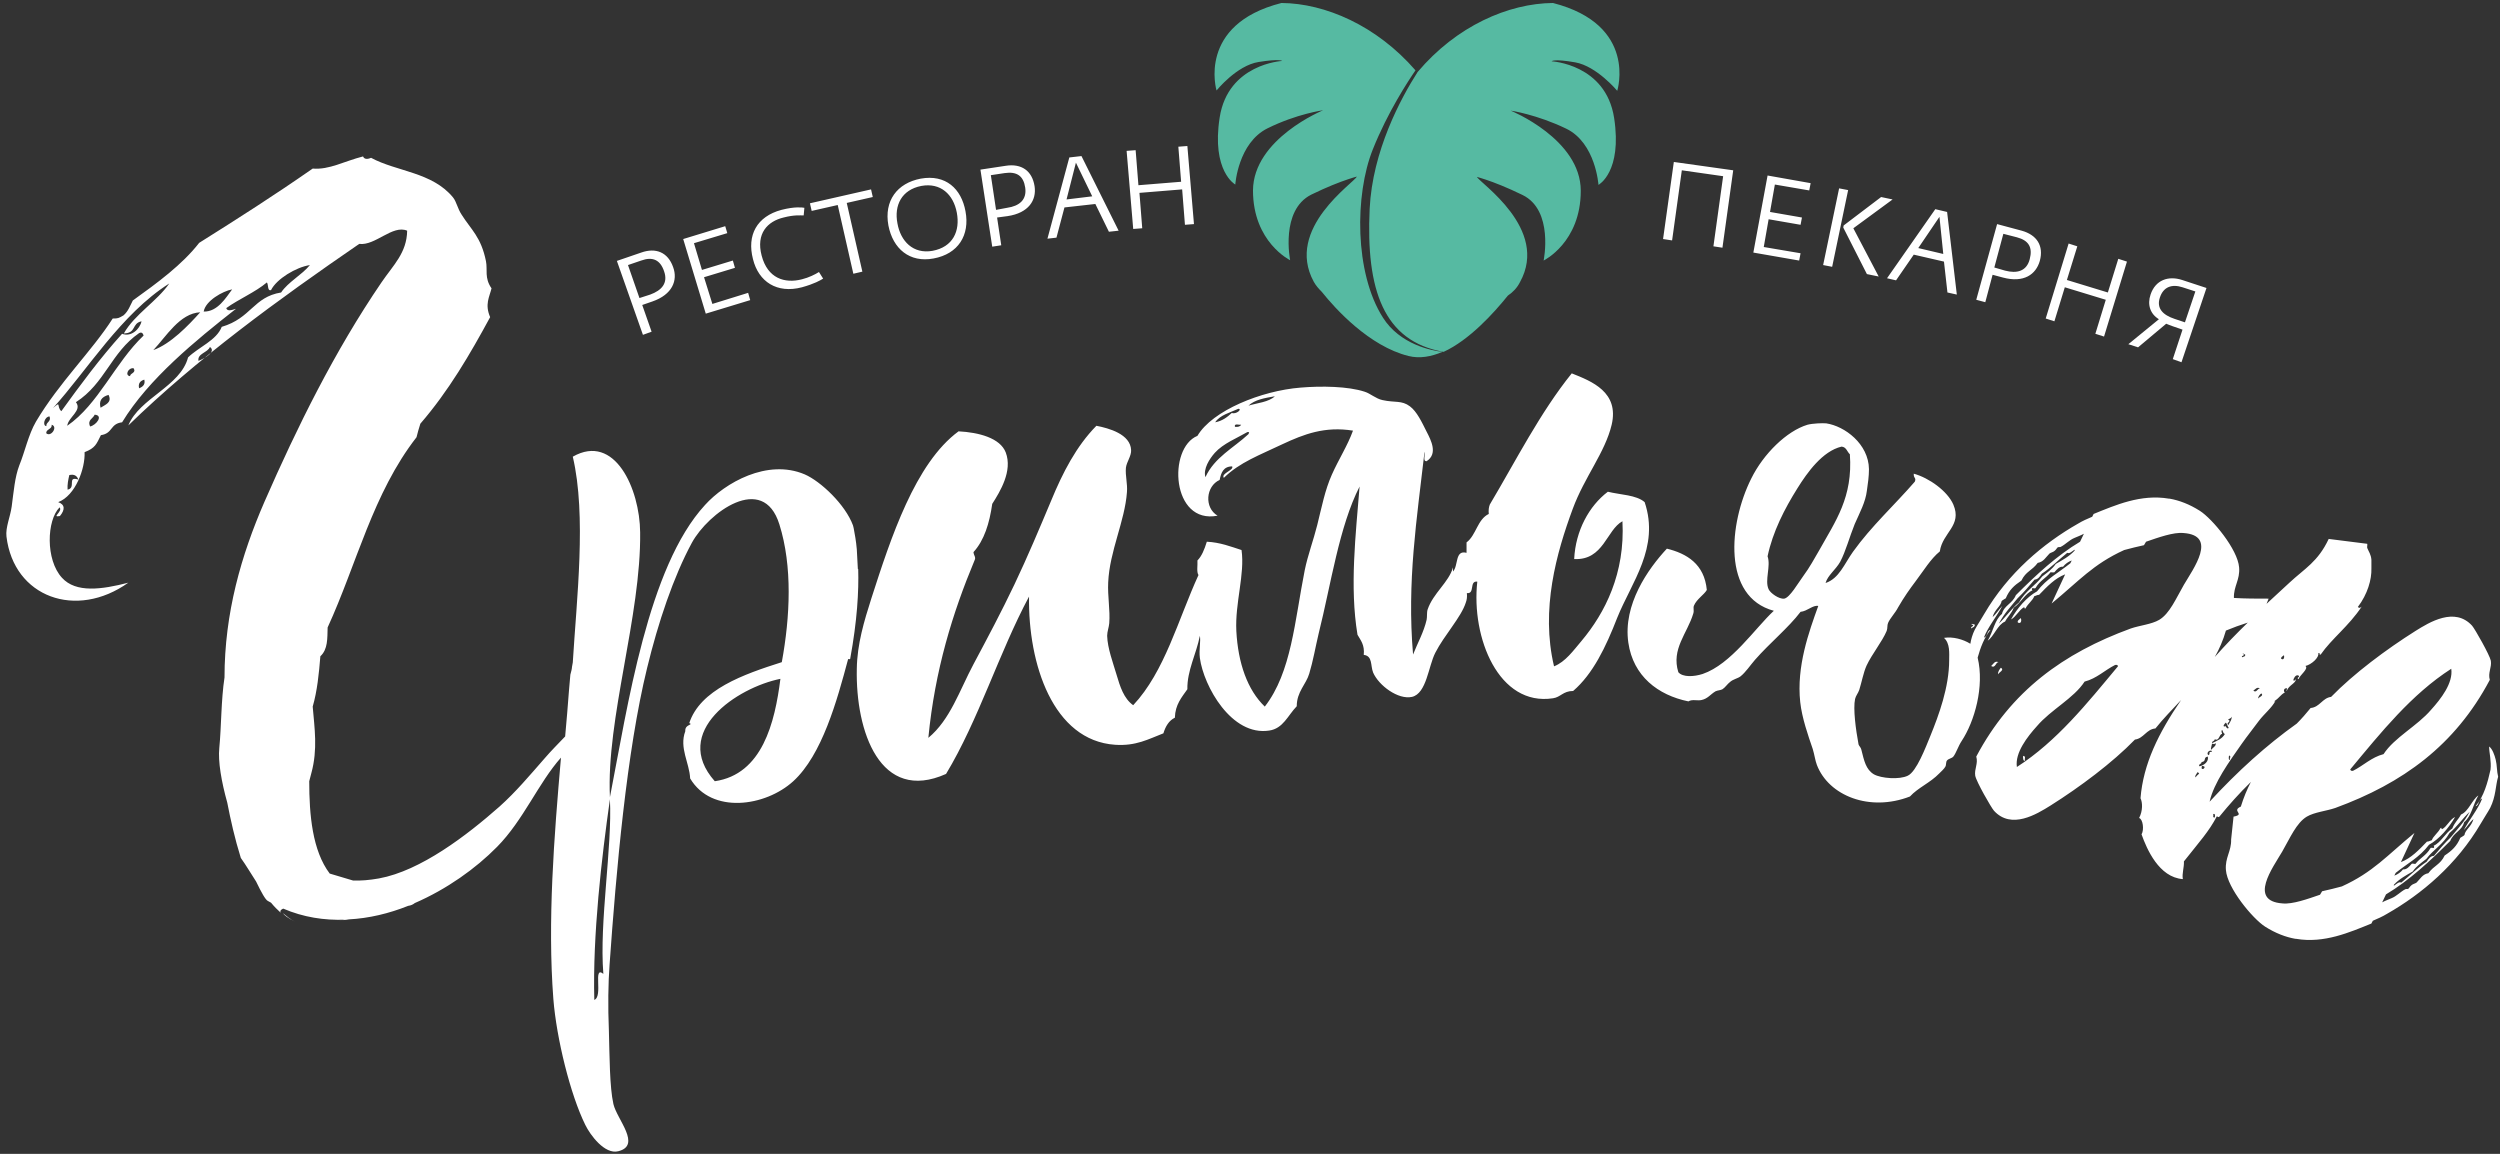 <?xml version="1.0" encoding="UTF-8"?> <svg xmlns="http://www.w3.org/2000/svg" width="169" height="78" viewBox="0 0 169 78" fill="none"><rect x="0" y="0" width="169" height="78" fill="#333333" stroke="none"/> <g clip-path="url(#clip0_311_1685)"> <path d="M95.687 4.755C93.058 1.728 89.585 0.226 86.627 0.202C80.9 1.657 82.238 6.116 82.238 6.116C82.238 6.116 83.599 4.426 85.078 4.191C86.533 3.957 86.674 4.121 86.674 4.121C86.674 4.121 83.012 4.309 82.449 7.946C81.886 11.583 83.505 12.475 83.505 12.475C83.505 12.475 83.693 9.659 85.688 8.673C87.683 7.688 89.444 7.453 89.444 7.453C89.444 7.453 84.726 9.377 84.702 12.873C84.702 16.37 87.214 17.59 87.214 17.59C87.214 17.59 86.533 14.211 88.646 13.155C90.758 12.123 92.002 11.864 92.002 11.864L91.721 11.935C91.58 12.334 86.838 15.431 88.81 19.045C88.951 19.303 89.139 19.514 89.35 19.725C90.265 20.875 92.566 23.409 95.218 24.066C95.969 24.254 96.744 24.113 97.518 23.785C96.814 23.714 94.631 23.292 93.481 21.462C91.556 18.435 91.58 13.155 92.8 10.105C93.81 7.57 95.218 5.435 95.687 4.755ZM104.982 0.202C101.978 0.226 98.457 1.751 95.828 4.872C94.701 6.632 92.777 10.198 92.589 14.117C92.331 19.584 93.528 23.081 97.589 23.785C99.326 22.987 100.969 21.18 101.931 19.983C102.283 19.749 102.565 19.444 102.753 19.068C104.748 15.455 100.006 12.357 99.842 11.958L99.56 11.888C99.56 11.888 100.804 12.146 102.917 13.178C105.053 14.211 104.349 17.613 104.349 17.613C104.349 17.613 106.86 16.393 106.86 12.897C106.86 9.401 102.119 7.477 102.119 7.477C102.119 7.477 103.879 7.735 105.874 8.697C107.87 9.659 108.057 12.498 108.057 12.498C108.057 12.498 109.677 11.63 109.114 7.969C108.55 4.332 104.889 4.144 104.889 4.144C104.889 4.144 105.006 3.957 106.485 4.215C107.94 4.473 109.325 6.139 109.325 6.139C109.325 6.139 110.733 1.681 104.982 0.202Z" fill="#56BAA2"></path> <path d="M136.412 42.087C136.647 42.205 136.67 41.9 136.6 41.782C136.506 41.876 136.341 41.97 136.412 42.087ZM135.262 45.138C135.215 45.185 135.027 45.419 135.074 45.584C135.121 45.443 135.52 45.302 135.262 45.138ZM135.097 44.762C134.839 44.645 134.745 44.903 134.604 45.02C134.886 45.208 134.91 44.762 135.097 44.762ZM168.358 52.036C168.17 52.881 167.912 53.843 167.348 54.5C167.583 54.477 167.536 54.031 167.794 53.984C167.513 54.712 166.902 55.439 166.55 56.119C166.785 55.885 166.973 55.556 167.208 55.368C167.067 55.885 166.644 56.096 166.597 56.448C166.503 56.542 166.409 56.565 166.316 56.636C166.081 57.199 165.752 57.504 165.259 57.832C164.954 58.466 164.555 58.489 164.156 59.029C163.757 59.099 163.616 59.404 163.358 59.663C163.264 59.733 163.1 59.756 163.006 59.85C162.912 59.921 162.865 60.038 162.795 60.085C162.748 60.108 162.654 60.085 162.607 60.108C162.278 60.273 162.02 60.578 161.668 60.718C161.457 60.812 161.246 60.883 161.034 61L161.293 60.46C162.865 59.522 164.25 58.231 165.635 56.847C165.87 56.26 166.433 56.166 166.574 55.58C167.067 55.181 167.161 54.43 167.536 53.773C167.114 54.054 166.879 54.852 166.363 55.063C166.175 55.415 165.94 55.58 165.776 56.002C165.306 56.307 165.001 56.964 164.508 57.175C164.555 57.199 164.555 57.269 164.532 57.316C164.461 57.34 164.344 57.269 164.297 57.34C164.015 57.832 163.593 57.997 163.288 58.395C163.194 58.419 163.1 58.349 163.029 58.395C162.865 58.583 162.701 58.794 162.443 58.771C162.302 58.959 162.067 59.123 161.856 59.193L161.95 59.006C162.701 58.395 163.546 57.973 164.203 57.105C164.884 56.73 165.541 55.979 165.964 55.228C165.611 55.392 165.424 55.861 165.095 56.049C164.978 56.026 165.095 55.908 164.978 55.979C164.813 56.307 164.485 56.518 164.391 56.8C164.273 56.823 164.203 56.894 164.062 56.894C163.522 57.457 162.983 58.02 162.302 58.278L163.217 56.307C161.363 57.832 160.424 58.959 158.312 59.921C157.866 60.038 157.42 60.155 156.974 60.249L156.833 60.484C156.011 60.765 154.978 61.141 154.298 61.071C151.974 60.906 153.641 58.654 154.274 57.574C154.814 56.636 155.237 55.627 155.941 55.204C156.457 54.899 157.255 54.829 157.866 54.618C162.419 52.952 165.964 50.394 168.311 45.959C168.17 45.49 168.452 45.114 168.381 44.669C168.311 44.293 167.301 42.51 167.114 42.298C165.94 41.008 164.227 42.064 163.288 42.651C161.316 43.894 159.11 45.537 157.584 47.109C156.997 47.179 156.809 47.813 156.199 47.86C155.894 48.235 155.589 48.587 155.26 48.916C153.218 50.37 151.27 52.13 149.369 54.195C149.65 52.928 150.706 51.473 151.528 50.3C151.904 49.76 152.326 49.244 152.702 48.728C153.077 48.235 153.57 47.86 153.828 47.367C153.805 47.414 153.734 47.461 153.758 47.39C154.133 47.132 154.133 46.992 154.462 46.804C154.368 46.78 154.345 46.522 154.579 46.522C154.65 46.569 154.532 46.663 154.579 46.71C154.72 46.311 155.237 46.17 155.19 45.912C155.143 45.983 155.096 46.053 155.025 45.983C155.049 45.865 155.166 45.607 155.354 45.654C155.565 45.771 155.19 45.795 155.377 45.912C155.495 45.607 156.082 45.208 155.847 45.02C156.246 44.927 156.786 44.457 156.715 44.152C156.903 44.105 156.715 44.293 156.88 44.246C157.607 43.19 158.781 42.322 159.649 41.008C159.579 41.055 159.509 41.149 159.391 41.031C160.048 40.163 160.33 39.178 160.307 38.427C160.307 38.216 160.307 38.005 160.307 37.84C160.283 37.488 160.119 37.277 160.025 37.042C160.002 36.972 160.048 36.831 160.025 36.761L157.42 36.432C156.692 37.981 155.8 38.427 154.767 39.389C154.251 39.858 153.734 40.351 153.218 40.82L153.359 40.468C152.537 40.468 151.763 40.468 151.012 40.421C150.988 39.623 151.434 39.201 151.364 38.356C151.27 37.136 149.556 35.071 148.711 34.532C148.007 34.086 147.326 33.828 146.669 33.71C146.646 33.71 146.622 33.71 146.622 33.71C144.721 33.382 142.984 34.156 141.529 34.743L141.435 34.931C141.106 35.071 140.778 35.212 140.473 35.4C138.125 36.737 135.755 38.732 134.135 41.501C133.924 41.876 133.666 42.252 133.501 42.557C133.337 42.885 133.243 43.214 133.196 43.519C132.703 43.214 132.023 43.026 131.412 43.12C131.835 43.495 131.764 44.176 131.764 44.622C131.764 46.452 131.06 48.352 130.497 49.737C130.168 50.535 129.558 52.154 128.971 52.435C128.408 52.717 127.164 52.623 126.671 52.342C126.131 52.013 126.014 51.426 125.826 50.675C125.802 50.535 125.662 50.417 125.638 50.324C125.45 49.315 125.262 47.907 125.403 47.25C125.45 47.038 125.615 46.851 125.685 46.639C125.849 46.123 125.967 45.466 126.178 44.997C126.553 44.199 127.234 43.378 127.539 42.651C127.61 42.463 127.563 42.275 127.633 42.111C127.774 41.782 128.126 41.43 128.314 41.055C128.736 40.328 129.088 39.835 129.511 39.272C130.027 38.591 130.52 37.77 131.131 37.277C131.318 35.986 132.656 35.541 132.046 34.109C131.647 33.194 130.403 32.303 129.37 32.021C129.347 32.349 129.558 32.279 129.441 32.561C128.079 34.133 126.507 35.564 125.262 37.3C124.676 38.122 124.324 39.107 123.408 39.412C123.549 38.896 124.089 38.521 124.394 37.981C124.77 37.277 125.028 36.291 125.38 35.423C125.732 34.626 126.107 33.945 126.201 33.171C126.272 32.701 126.342 32.185 126.342 31.716C126.319 30.003 124.699 28.806 123.455 28.619C123.22 28.595 122.54 28.619 122.188 28.712C120.779 29.135 119.207 30.683 118.385 32.349C116.859 35.4 116.413 40.351 119.911 41.289C118.643 42.463 117.024 44.903 115.099 45.56C114.512 45.748 113.761 45.795 113.456 45.443C112.963 43.871 114.066 42.815 114.465 41.477C114.536 41.266 114.442 41.102 114.512 40.938C114.7 40.492 115.193 40.21 115.381 39.882C115.216 38.122 114.019 37.418 112.681 37.089C111.414 38.45 109.7 40.867 110.076 43.448C110.404 45.701 112.071 46.992 114.137 47.414C114.395 47.25 114.747 47.39 115.029 47.32C115.451 47.226 115.615 46.945 115.967 46.733C116.108 46.663 116.32 46.663 116.437 46.593C116.625 46.475 116.766 46.241 116.953 46.1C117.165 45.912 117.47 45.865 117.657 45.724C118.01 45.443 118.315 44.974 118.643 44.598C119.629 43.472 120.897 42.439 121.718 41.36C122.188 41.313 122.54 40.891 122.915 40.961C122.281 42.721 121.436 45.044 121.695 47.461C121.812 48.54 122.235 49.737 122.54 50.629C122.657 51.004 122.704 51.403 122.821 51.708C123.619 53.796 126.389 54.899 129.112 53.843C129.675 53.233 130.473 52.928 131.107 52.271C131.201 52.177 131.436 51.966 131.506 51.825C131.577 51.708 131.53 51.497 131.623 51.403C131.717 51.286 131.952 51.262 132.046 51.145C132.234 50.91 132.375 50.441 132.609 50.089C133.478 48.775 134.158 46.405 133.689 44.457C133.877 43.777 134.135 43.096 134.558 42.58C134.323 42.604 134.37 43.049 134.112 43.096C134.393 42.369 135.003 41.642 135.356 40.961C135.121 41.196 134.933 41.524 134.698 41.712C134.839 41.196 135.262 40.984 135.309 40.633C135.403 40.539 135.496 40.515 135.59 40.445C135.825 39.882 136.154 39.577 136.647 39.248C136.952 38.614 137.351 38.591 137.75 38.051C138.149 37.981 138.29 37.676 138.548 37.418C138.642 37.347 138.806 37.324 138.9 37.23C138.994 37.16 139.041 37.042 139.111 36.995C139.158 36.972 139.252 36.995 139.299 36.972C139.628 36.808 139.886 36.503 140.238 36.362C140.449 36.268 140.66 36.198 140.872 36.08L140.613 36.62C139.041 37.559 137.656 38.849 136.271 40.234C136.036 40.82 135.473 40.914 135.332 41.501C134.839 41.9 134.745 42.674 134.37 43.307C134.792 43.026 135.027 42.228 135.543 42.017C135.731 41.665 135.966 41.501 136.13 41.078C136.6 40.773 136.905 40.116 137.398 39.905C137.351 39.882 137.351 39.811 137.374 39.764C137.445 39.741 137.562 39.811 137.609 39.741C137.891 39.248 138.313 39.084 138.618 38.685C138.689 38.685 138.806 38.708 138.876 38.685C139.041 38.497 139.205 38.286 139.463 38.309C139.604 38.122 139.839 37.958 140.05 37.887L139.956 38.075C139.205 38.685 138.36 39.107 137.703 39.975C137.022 40.351 136.365 41.102 135.942 41.876C136.271 41.712 136.482 41.243 136.811 41.055C136.928 41.078 136.811 41.196 136.928 41.125C137.093 40.797 137.421 40.586 137.515 40.304C137.632 40.281 137.703 40.21 137.844 40.21C138.384 39.647 138.923 39.084 139.604 38.826L138.689 40.797C140.543 39.272 141.482 38.145 143.594 37.183C144.04 37.066 144.486 36.949 144.932 36.855L145.073 36.62C145.895 36.338 146.927 35.963 147.608 36.033C149.932 36.198 148.265 38.45 147.632 39.53C147.092 40.468 146.669 41.477 145.965 41.9C145.449 42.205 144.651 42.275 144.04 42.486C139.487 44.152 135.942 46.71 133.595 51.145C133.736 51.614 133.454 51.989 133.525 52.435C133.595 52.834 134.604 54.594 134.792 54.805C135.966 56.096 137.679 55.04 138.618 54.453C140.59 53.21 142.796 51.567 144.322 49.995C144.909 49.925 145.097 49.291 145.707 49.244C146.247 48.564 146.857 47.954 147.444 47.32C145.918 49.549 144.885 51.638 144.698 53.961C144.838 54.242 144.862 54.805 144.604 55.298C144.862 55.368 144.956 56.096 144.768 56.401C145.12 57.386 145.942 59.311 147.561 59.428C147.491 59.053 147.655 58.63 147.632 58.231C148.688 56.894 149.322 56.213 149.861 55.181C149.932 55.228 150.002 55.275 150.049 55.181C150.66 54.43 151.387 53.609 152.162 52.858C151.904 53.35 151.669 53.914 151.481 54.524C150.8 54.829 151.833 55.04 150.988 55.204L150.824 56.753C150.847 57.551 150.401 57.973 150.472 58.818C150.566 60.038 152.279 62.103 153.124 62.643C153.828 63.088 154.509 63.347 155.166 63.464C155.19 63.464 155.213 63.464 155.213 63.464C157.114 63.792 158.851 63.018 160.307 62.431L160.401 62.244C160.729 62.103 161.058 61.962 161.363 61.774C163.71 60.437 166.081 58.442 167.7 55.673C167.912 55.298 168.17 54.923 168.334 54.618C168.733 53.82 168.686 53.139 168.874 52.506C168.78 52.154 168.804 51.731 168.71 51.356C168.639 51.051 168.475 50.605 168.264 50.464C168.264 50.863 168.428 51.473 168.358 52.036ZM143.172 45.044C141.083 47.555 139.041 50.112 136.341 51.849C136.201 50.887 137.046 49.807 137.703 49.08C138.642 47.977 140.191 47.203 140.919 46.076C141.74 45.865 142.28 45.302 142.984 44.95C143.125 44.927 143.172 44.974 143.172 45.044ZM140.238 37.23C139.862 37.629 139.416 37.864 138.97 38.122C138.712 38.497 138.384 38.708 138.055 38.967C137.562 39.623 136.928 39.929 136.482 40.726C135.989 41.125 135.59 41.712 135.121 42.158C135.52 41.407 135.919 41.031 136.388 40.445C136.811 40.046 137.163 39.623 137.539 39.178C137.75 39.178 137.891 38.99 138.031 38.779C138.642 38.38 139.135 37.864 139.745 37.371C139.909 37.441 140.027 37.3 140.238 37.16C140.261 37.183 140.238 37.207 140.238 37.23ZM122.962 37.23C122.657 37.746 122.352 38.333 121.882 38.967C121.554 39.412 120.991 40.398 120.615 40.468C120.263 40.515 119.676 40.093 119.559 39.835C119.277 39.225 119.723 38.286 119.488 37.605C119.84 35.94 120.638 34.391 121.507 33.006C122.164 31.951 123.197 30.496 124.488 30.191C124.817 30.214 124.863 30.543 125.051 30.707C125.262 33.617 124.089 35.212 122.962 37.23ZM154.204 44.528C154.18 44.41 154.321 44.363 154.392 44.293C154.439 44.41 154.392 44.669 154.204 44.528ZM148.688 51.802C148.547 51.661 148.923 51.614 148.805 51.52C149.204 51.473 148.899 51.192 149.251 51.145C149.322 51.473 149.016 51.731 148.688 51.802ZM148.829 51.943C148.829 51.896 148.829 51.849 148.852 51.778C148.899 51.778 148.97 51.778 149.04 51.849C148.993 51.966 148.923 52.036 148.829 51.943ZM148.547 52.201C148.594 52.224 148.641 52.248 148.664 52.271C148.594 52.412 148.5 52.388 148.43 52.553C148.336 52.459 148.5 52.318 148.547 52.201ZM152.655 47.226C152.631 47.085 152.796 46.921 152.866 46.874C153.054 47.038 152.702 47.109 152.655 47.226ZM152.326 46.687C152.467 46.593 152.584 46.405 152.772 46.546C152.608 46.522 152.537 46.874 152.326 46.687ZM151.692 44.246C151.669 44.223 151.645 44.223 151.598 44.199C151.645 44.152 151.716 44.223 151.786 44.27C151.739 44.434 151.645 44.363 151.575 44.434C151.481 44.316 151.692 44.363 151.692 44.246ZM149.721 44.41C150.026 43.871 150.284 43.284 150.472 42.627C150.918 42.439 151.434 42.252 151.951 42.087C151.199 42.815 150.448 43.589 149.721 44.41ZM150.871 48.446C150.847 48.681 150.8 48.728 150.636 49.01C150.425 48.869 150.918 48.751 150.613 48.657C150.706 48.564 150.8 48.587 150.871 48.446ZM150.683 51.074C150.871 51.121 150.683 51.262 150.753 51.356C150.636 51.426 150.66 51.168 150.683 51.074ZM150.425 49.103C150.214 49.15 150.354 48.939 150.472 48.845C150.566 48.963 150.566 49.08 150.66 49.197C150.542 49.385 150.401 48.916 150.425 49.103ZM149.556 50.23C149.462 50.112 149.697 50.136 149.721 49.972C150.026 50.136 150.026 49.596 150.214 49.62C150.214 49.526 150.12 49.455 150.214 49.338C150.284 49.432 150.261 49.549 150.401 49.62C150.214 49.948 149.885 50.065 149.556 50.23ZM149.462 50.699C149.439 50.582 149.509 50.417 149.533 50.277C149.603 50.253 149.697 50.37 149.744 50.23C149.908 50.37 149.533 50.582 149.462 50.699ZM149.392 50.816C149.322 50.91 149.416 50.957 149.298 51.051C149.11 50.934 149.345 50.652 149.533 50.769C149.486 50.863 149.439 50.84 149.392 50.816ZM149.697 55.275C149.533 55.228 149.674 55.11 149.603 55.04C149.744 54.946 149.768 55.181 149.697 55.275ZM158.875 52.013C160.964 49.502 163.006 46.945 165.705 45.208C165.846 46.17 165.001 47.25 164.344 47.977C163.405 49.08 161.856 49.854 161.128 50.98C160.307 51.192 159.767 51.755 159.063 52.107C158.945 52.13 158.898 52.083 158.875 52.013ZM161.832 59.803C162.208 59.404 162.654 59.17 163.1 58.912C163.358 58.536 163.687 58.325 164.015 58.067C164.508 57.41 165.142 57.105 165.588 56.307C166.081 55.908 166.48 55.322 166.949 54.876C166.55 55.627 166.151 56.002 165.682 56.589C165.259 56.988 164.907 57.41 164.532 57.856C164.32 57.856 164.18 58.044 164.039 58.255C163.428 58.654 162.936 59.17 162.325 59.663C162.161 59.592 162.044 59.733 161.832 59.874C161.809 59.874 161.832 59.827 161.832 59.803ZM136.905 51.403C136.811 51.333 136.999 51.121 136.764 51.098C136.74 51.192 136.764 51.52 136.905 51.403ZM133.501 42.228C133.407 42.205 133.29 42.134 133.267 42.205C133.313 42.228 133.337 42.228 133.384 42.252C133.407 42.369 133.149 42.369 133.29 42.486C133.337 42.369 133.478 42.439 133.501 42.228ZM109.325 41.759C110.287 39.365 112.212 37.019 111.179 33.945C110.616 33.452 109.536 33.452 108.691 33.241C107.424 34.203 106.508 35.869 106.414 37.793C108.409 37.887 108.597 35.822 109.677 35.236C109.865 38.755 108.503 41.43 106.907 43.331C106.367 43.965 105.827 44.739 105.053 45.044C104.137 41.196 105.217 37.371 106.32 34.391C107.118 32.232 108.503 30.59 108.949 28.712C109.466 26.507 107.611 25.779 106.25 25.239C104.114 27.891 102.494 31.106 100.71 34.109C100.64 34.297 100.617 34.485 100.64 34.743C99.865 35.118 99.795 36.174 99.138 36.667V37.371C98.34 37.16 98.598 38.239 98.222 38.638V38.356C97.941 39.365 96.884 40.093 96.509 41.196C96.439 41.407 96.485 41.688 96.439 41.9C96.251 42.721 95.828 43.472 95.523 44.246C95.1 39.295 95.781 35.095 96.298 30.543C96.368 30.73 96.157 31.2 96.439 31.176C97.213 30.683 96.744 29.768 96.439 29.182C96.11 28.525 95.781 27.821 95.312 27.469C94.749 27.046 94.302 27.234 93.457 27.046C93.011 26.953 92.636 26.601 92.26 26.483C91.134 26.108 89.303 26.084 87.918 26.202C85.266 26.413 81.956 27.75 80.947 29.463C78.928 30.285 79.186 35.47 82.308 34.86C81.393 34.321 81.51 32.866 82.449 32.443C82.543 31.951 82.707 31.528 83.294 31.528C83.435 31.786 82.519 31.997 82.731 32.303C83.81 31.247 85.125 30.777 86.697 30.026C88.153 29.346 89.561 28.806 91.462 29.111C91.087 30.144 90.5 31.035 90.031 32.091C89.561 33.147 89.35 34.273 89.045 35.494C88.787 36.526 88.411 37.512 88.2 38.544C87.519 41.97 87.308 45.443 85.5 47.766C84.327 46.639 83.693 44.833 83.576 42.651C83.482 40.75 84.162 38.826 83.928 37.183C83.2 36.949 82.496 36.667 81.581 36.62C81.416 37.16 81.228 37.606 80.947 37.887C80.97 38.216 80.876 38.661 81.017 38.873C79.632 41.9 78.74 45.396 76.604 47.672C75.971 47.226 75.712 46.405 75.478 45.607C75.243 44.809 74.867 43.824 74.844 42.979C74.844 42.697 74.961 42.416 74.985 42.134C75.055 41.243 74.867 40.304 74.914 39.365C75.008 37.254 76.041 35.236 76.182 33.264C76.229 32.701 76.064 32.162 76.111 31.622C76.158 31.223 76.487 30.824 76.463 30.425C76.417 29.346 74.961 28.947 74.116 28.783C72.755 30.167 71.839 31.951 71.065 33.828C70.267 35.728 69.469 37.629 68.577 39.506C67.708 41.337 66.746 43.143 65.807 44.903C64.868 46.663 64.234 48.657 62.756 49.878C63.202 45.279 64.399 41.43 65.877 37.887C65.995 37.653 65.831 37.582 65.807 37.324C66.535 36.526 66.887 35.376 67.075 34.062C67.614 33.218 68.459 31.833 67.99 30.59C67.614 29.604 66.159 29.229 64.798 29.158C61.864 31.317 60.221 36.362 58.906 40.445C58.413 41.993 57.944 43.542 57.92 45.208C57.827 49.432 59.493 54.313 63.953 52.318C66.159 48.657 67.52 44.152 69.563 40.328C69.492 44.88 71.182 50.065 75.384 50.347C76.792 50.441 77.614 49.972 78.646 49.573C78.787 49.103 79.022 48.705 79.421 48.517C79.445 47.625 79.891 47.132 80.266 46.593C80.243 45.325 80.876 44.199 81.111 42.979C81.181 43.355 81.041 43.894 81.111 44.481C81.369 46.381 83.247 49.784 85.805 49.385C86.744 49.244 87.049 48.376 87.66 47.742C87.66 46.757 88.294 46.264 88.505 45.537C88.763 44.692 88.927 43.73 89.139 42.838C89.984 39.459 90.523 35.611 91.908 32.889C91.65 36.127 91.228 39.67 91.767 42.909C91.979 43.284 92.26 43.589 92.19 44.27C92.8 44.34 92.636 44.997 92.824 45.466C93.199 46.334 94.514 47.32 95.453 47.109C96.439 46.874 96.556 45.044 97.025 44.129C97.635 42.932 98.786 41.712 99.091 40.726C99.161 40.539 99.185 40.351 99.161 40.093C99.725 40.163 99.302 39.248 99.865 39.319C99.443 43.12 101.321 47.766 104.982 47.203C105.499 47.132 105.663 46.71 106.344 46.71C107.682 45.56 108.55 43.753 109.325 41.759ZM83.27 27.915C82.965 28.196 82.637 28.454 82.144 28.548C82.472 28.055 83.153 27.891 83.716 27.633C83.998 27.656 83.552 28.032 83.27 27.915ZM83.904 28.712C83.834 28.83 83.693 28.877 83.482 28.853C83.411 28.595 83.763 28.736 83.904 28.712ZM84.327 29.205C84.514 29.205 84.421 29.252 84.397 29.346C83.388 30.285 82.097 30.918 81.487 32.256C81.322 31.692 81.768 31.012 82.12 30.613C82.684 29.98 83.646 29.604 84.327 29.205ZM86.181 26.788C85.758 27.187 85.007 27.234 84.397 27.422C84.82 27.023 85.477 26.906 86.181 26.788ZM57.474 44.528C57.944 41.97 58.061 39.975 58.014 38.45C58.014 38.45 58.014 38.474 57.991 38.474C57.967 38.005 57.944 37.559 57.92 37.136C57.873 36.573 57.779 36.08 57.709 35.705C57.686 35.635 57.686 35.588 57.662 35.517C57.146 34.109 55.479 32.537 54.4 32.068C51.864 30.988 49.001 32.654 47.663 34.133C43.79 38.333 42.429 47.766 41.231 53.89C40.973 48.587 43.344 41.618 43.274 35.986C43.25 33.053 41.56 29.252 38.72 30.871C39.659 34.86 38.978 40.515 38.72 44.786C38.603 45.372 38.72 44.997 38.556 45.607L38.462 46.687C38.391 47.696 38.297 48.728 38.204 49.784C37.734 50.277 37.241 50.769 36.819 51.262C35.833 52.388 34.87 53.538 33.767 54.524C31.561 56.471 28.439 58.865 25.622 59.381C24.965 59.498 24.378 59.545 23.862 59.522L22.289 59.053C21.116 57.504 20.904 55.087 20.904 52.811C20.951 52.623 20.998 52.435 21.045 52.271C21.491 50.652 21.257 49.197 21.139 47.766C21.444 46.71 21.562 45.537 21.656 44.363C22.172 43.894 22.125 43.143 22.148 42.416C24.12 38.122 25.2 33.358 28.157 29.557C28.228 29.252 28.322 28.947 28.416 28.642C30.34 26.413 31.772 23.949 33.134 21.438C32.758 20.57 33.087 20.077 33.227 19.491C32.734 18.787 32.969 18.247 32.852 17.66C32.523 16.018 31.843 15.525 31.209 14.516C30.927 14.094 30.857 13.624 30.622 13.343C29.214 11.63 26.82 11.606 25.083 10.668C24.824 10.785 24.613 10.762 24.543 10.574C23.252 10.902 22.266 11.489 21.139 11.395C18.51 13.226 16.116 14.751 13.464 16.417C12.314 17.895 10.647 19.115 8.98 20.312C8.793 20.664 8.675 21.039 8.347 21.321C8.018 21.509 7.995 21.532 7.619 21.532C6.211 23.738 4.004 25.85 2.432 28.501C1.915 29.393 1.681 30.543 1.305 31.458C1 32.256 0.929 33.218 0.789 34.25C0.695 34.931 0.366 35.658 0.437 36.268C0.929 40.374 5.155 41.9 8.675 39.389C6.868 39.858 5.131 40.093 4.192 39.06C3.065 37.84 3.159 35.165 4.028 34.297C4.263 34.579 3.441 35.001 4.051 34.884C4.403 34.461 4.403 34.109 3.934 33.945C5.108 33.499 5.765 31.669 5.718 30.566C6.445 30.285 6.516 30.026 6.821 29.416C7.643 29.299 7.431 28.642 8.253 28.548C10.037 25.615 13.229 23.01 15.952 20.875C15.647 20.969 15.365 21.063 15.295 20.828C16.14 20.218 17.266 19.749 18.041 19.092C18.158 19.233 18.064 19.702 18.323 19.608C18.698 18.857 20.012 18.059 20.951 17.919C20.388 18.599 19.473 19.068 19.003 19.772C17.125 20.077 16.985 21.509 14.989 22.095C14.637 23.01 13.44 23.456 12.713 24.16C12.196 26.131 9.426 26.906 8.675 28.759C13.276 24.277 18.816 20.241 24.285 16.487C25.364 16.628 26.538 15.173 27.524 15.595C27.5 17.097 26.585 17.919 25.787 19.092C22.618 23.738 20.083 28.877 17.877 33.922C16.304 37.535 15.177 41.454 15.177 45.795C14.943 47.32 14.966 49.127 14.825 50.558C14.731 51.473 14.966 52.834 15.365 54.266C15.576 55.368 15.881 56.73 16.28 57.997C16.633 58.489 16.961 59.053 17.313 59.592C17.665 60.32 17.947 60.836 18.111 60.906C18.182 60.953 18.252 60.977 18.323 61.023C18.534 61.282 18.745 61.493 18.98 61.704C18.909 61.587 18.98 61.493 19.144 61.422C20.506 62.009 21.914 62.22 23.322 62.173C23.181 62.197 23.017 62.22 22.782 62.22C23.111 62.197 23.369 62.197 23.58 62.15C24.942 62.08 26.303 61.751 27.594 61.235C27.782 61.211 27.923 61.141 28.04 61.047C30.2 60.108 32.148 58.724 33.603 57.246C35.387 55.439 36.396 52.928 37.922 51.215C37.453 56.589 37.007 62.291 37.406 67.523C37.617 70.198 38.556 74 39.565 76.041C39.894 76.722 40.879 78.059 41.795 77.824C43.391 77.425 41.701 75.666 41.466 74.633C41.208 73.483 41.208 71.372 41.161 69.682C41.091 68.016 41.114 66.444 41.208 65.2C41.654 58.888 42.358 50.816 43.743 45.161C44.494 42.064 45.527 38.99 46.771 36.69C47.874 34.672 51.583 31.904 52.686 35.447C53.578 38.286 53.414 41.688 52.85 44.762C50.268 45.584 47.311 46.616 46.583 48.916C46.607 48.869 46.677 48.869 46.677 48.963C46.513 49.056 46.302 49.127 46.325 49.432C45.903 50.558 46.607 51.567 46.654 52.623C48.109 55.063 51.747 54.524 53.625 52.811C55.573 51.028 56.582 47.367 57.334 44.551C57.474 44.575 57.474 44.551 57.474 44.528ZM52.756 45.889C52.381 48.845 51.536 52.342 48.32 52.811C45.339 49.455 49.846 46.475 52.756 45.889ZM13.417 24.395C13.323 23.902 14.051 23.832 14.191 23.456C14.637 23.761 13.839 24.231 13.417 24.395ZM9.755 25.662C9.825 25.944 9.708 26.131 9.403 26.248C9.333 25.944 9.45 25.756 9.755 25.662ZM9.027 24.888C9.239 25.216 8.793 25.216 8.793 25.427C8.441 25.404 8.628 24.864 9.027 24.888ZM7.337 26.694C7.596 27.211 7.126 27.351 6.798 27.563C6.68 27.117 6.845 26.835 7.337 26.694ZM6.399 28.032C7.009 28.079 6.516 28.736 6.093 28.83C5.882 28.384 6.305 28.29 6.399 28.032ZM4.685 32.115C4.99 32.044 5.201 32.138 5.295 32.42C4.497 32.162 5.178 32.983 4.568 33.1C4.544 32.748 4.615 32.42 4.685 32.115ZM4.544 28.783C4.615 28.196 5.577 27.75 5.131 27.187C7.103 25.92 7.502 23.832 9.403 22.518C9.591 22.424 9.661 22.541 9.708 22.682C7.76 24.536 6.657 27.328 4.544 28.783ZM3.136 28.806C2.854 28.783 2.995 28.173 3.347 28.149C3.488 28.501 3.089 28.548 3.136 28.806ZM3.488 28.712C3.934 28.83 3.465 29.557 3.136 29.299C3.065 29.017 3.558 29.017 3.488 28.712ZM11.445 19.162C10.6 20.382 9.098 21.25 8.37 22.541C9.239 22.518 8.887 21.861 9.567 21.72C9.45 22.259 8.863 22.799 8.253 22.564C6.751 24.231 5.436 26.014 4.145 27.797C3.793 27.469 4.169 27.07 3.582 27.586C5.882 25.052 8.182 21.227 11.445 19.162ZM13.534 21.11C12.713 22.025 11.539 23.245 10.365 23.667C11.234 22.752 12.149 21.18 13.534 21.11ZM15.694 19.561C15.271 20.124 14.708 21.086 13.769 21.063C13.886 20.335 15.06 19.678 15.694 19.561ZM40.786 65.834C40.058 65.247 40.786 67.359 40.175 67.594C40.058 63.206 40.668 57.997 41.231 54.031C41.396 57.269 40.504 62.314 40.786 65.834ZM19.919 62.291C19.637 62.15 19.379 61.939 19.121 61.727C19.215 61.868 19.449 62.056 19.919 62.291Z" fill="white"></path> <path d="M43.462 22.635L44.048 22.424L43.415 20.617L44.095 20.382C45.457 19.913 45.832 18.951 45.504 18.059C45.152 17.05 44.33 16.722 43.344 17.074L41.701 17.637L43.462 22.635ZM43.227 20.148L42.452 17.918L43.344 17.613C44.119 17.332 44.635 17.566 44.893 18.341C45.175 19.139 44.729 19.631 43.955 19.913L43.227 20.148ZM47.71 21.203L50.715 20.288L50.574 19.796L48.156 20.546L47.593 18.74L49.682 18.106L49.541 17.613L47.452 18.247L46.912 16.44L49.165 15.76L49.025 15.29L46.184 16.159L47.71 21.203ZM54.212 19.42C55.057 19.185 55.456 18.951 55.644 18.834L55.362 18.388C55.104 18.552 54.681 18.763 54.212 18.88C53.038 19.185 51.888 18.81 51.489 17.285C51.09 15.783 51.888 14.962 52.968 14.704C53.696 14.516 54.095 14.563 54.329 14.563L54.376 14.047C54.235 14.023 53.742 13.953 52.827 14.187C51.16 14.633 50.48 15.9 50.902 17.519C51.278 19.045 52.522 19.866 54.212 19.42ZM57.686 18.505L58.296 18.364L57.24 13.718L59 13.319L58.883 12.803L54.752 13.742L54.869 14.258L56.63 13.859L57.686 18.505ZM63.108 17.473C64.775 17.168 65.573 15.9 65.267 14.281C64.986 12.756 63.929 11.771 62.239 12.076C60.643 12.381 59.751 13.577 60.056 15.243C60.362 16.816 61.488 17.777 63.108 17.473ZM63.038 16.956C61.723 17.191 60.878 16.299 60.667 15.102C60.432 13.882 60.949 12.826 62.286 12.568C63.577 12.334 64.446 13.132 64.681 14.375C64.915 15.619 64.422 16.698 63.038 16.956ZM67.075 16.675L67.685 16.581L67.403 14.704L68.108 14.61C69.539 14.399 70.079 13.53 69.938 12.592C69.774 11.536 69.046 11.043 67.99 11.207L66.277 11.466L67.075 16.675ZM67.333 14.187L66.981 11.841L67.92 11.7C68.741 11.583 69.187 11.888 69.305 12.686C69.422 13.507 68.906 13.929 68.084 14.047L67.333 14.187ZM70.807 16.135L71.417 16.065L71.957 14.023L74.046 13.789L74.962 15.666L75.619 15.595L73.107 10.55L72.286 10.644L70.807 16.135ZM72.098 13.483L72.732 10.996L73.835 13.272L72.098 13.483ZM76.605 15.478L77.215 15.431L77.027 13.038L79.914 12.803L80.102 15.196L80.712 15.149L80.266 9.87L79.656 9.917L79.844 12.287L76.957 12.521L76.769 10.152L76.159 10.198L76.605 15.478ZM112.423 16.159L113.034 16.252L113.691 11.512L116.484 11.911L115.827 16.651L116.437 16.745L117.165 11.512L113.151 10.949L112.423 16.159ZM118.526 17.074L121.624 17.613L121.718 17.12L119.23 16.698L119.559 14.821L121.718 15.196L121.812 14.704L119.653 14.328L119.981 12.475L122.305 12.873L122.399 12.381L119.488 11.864L118.526 17.074ZM126.202 18.528L127 18.693L125.286 15.431L127.939 13.483L127.164 13.319L124.629 15.243L124.605 15.384L126.202 18.528ZM123.244 17.918L123.854 18.036L124.934 12.85L124.324 12.733L123.244 17.918ZM127.563 18.81L128.173 18.951L129.37 17.214L131.412 17.684L131.647 19.772L132.281 19.913L131.624 14.328L130.826 14.14L127.563 18.81ZM129.675 16.769L131.107 14.657L131.365 17.168L129.675 16.769ZM133.595 20.265L134.206 20.429L134.699 18.575L135.403 18.763C136.811 19.139 137.633 18.552 137.891 17.637C138.172 16.604 137.68 15.877 136.67 15.595L135.004 15.149L133.595 20.265ZM134.816 18.083L135.426 15.806L136.342 16.041C137.14 16.252 137.421 16.722 137.21 17.519C136.999 18.341 136.342 18.505 135.544 18.294L134.816 18.083ZM138.29 21.532L138.877 21.72L139.581 19.42L142.351 20.265L141.646 22.564L142.233 22.752L143.782 17.684L143.196 17.496L142.491 19.772L139.722 18.927L140.426 16.651L139.839 16.463L138.29 21.532ZM144.533 23.48L146.435 21.884C146.552 21.931 146.716 22.001 146.857 22.048L147.538 22.283L146.881 24.277L147.468 24.488L149.158 19.467L147.514 18.927C146.576 18.622 145.707 18.927 145.378 19.913C145.144 20.593 145.355 21.227 145.942 21.579L143.876 23.268L144.533 23.48ZM146.998 21.555C146.223 21.297 145.754 20.852 146.012 20.101C146.247 19.397 146.81 19.185 147.538 19.42L148.406 19.702L147.702 21.79L146.998 21.555Z" fill="white"></path> </g> <defs> <clipPath id="clip0_311_1685"> <rect width="169" height="78" fill="white"></rect> </clipPath> </defs> </svg> 
